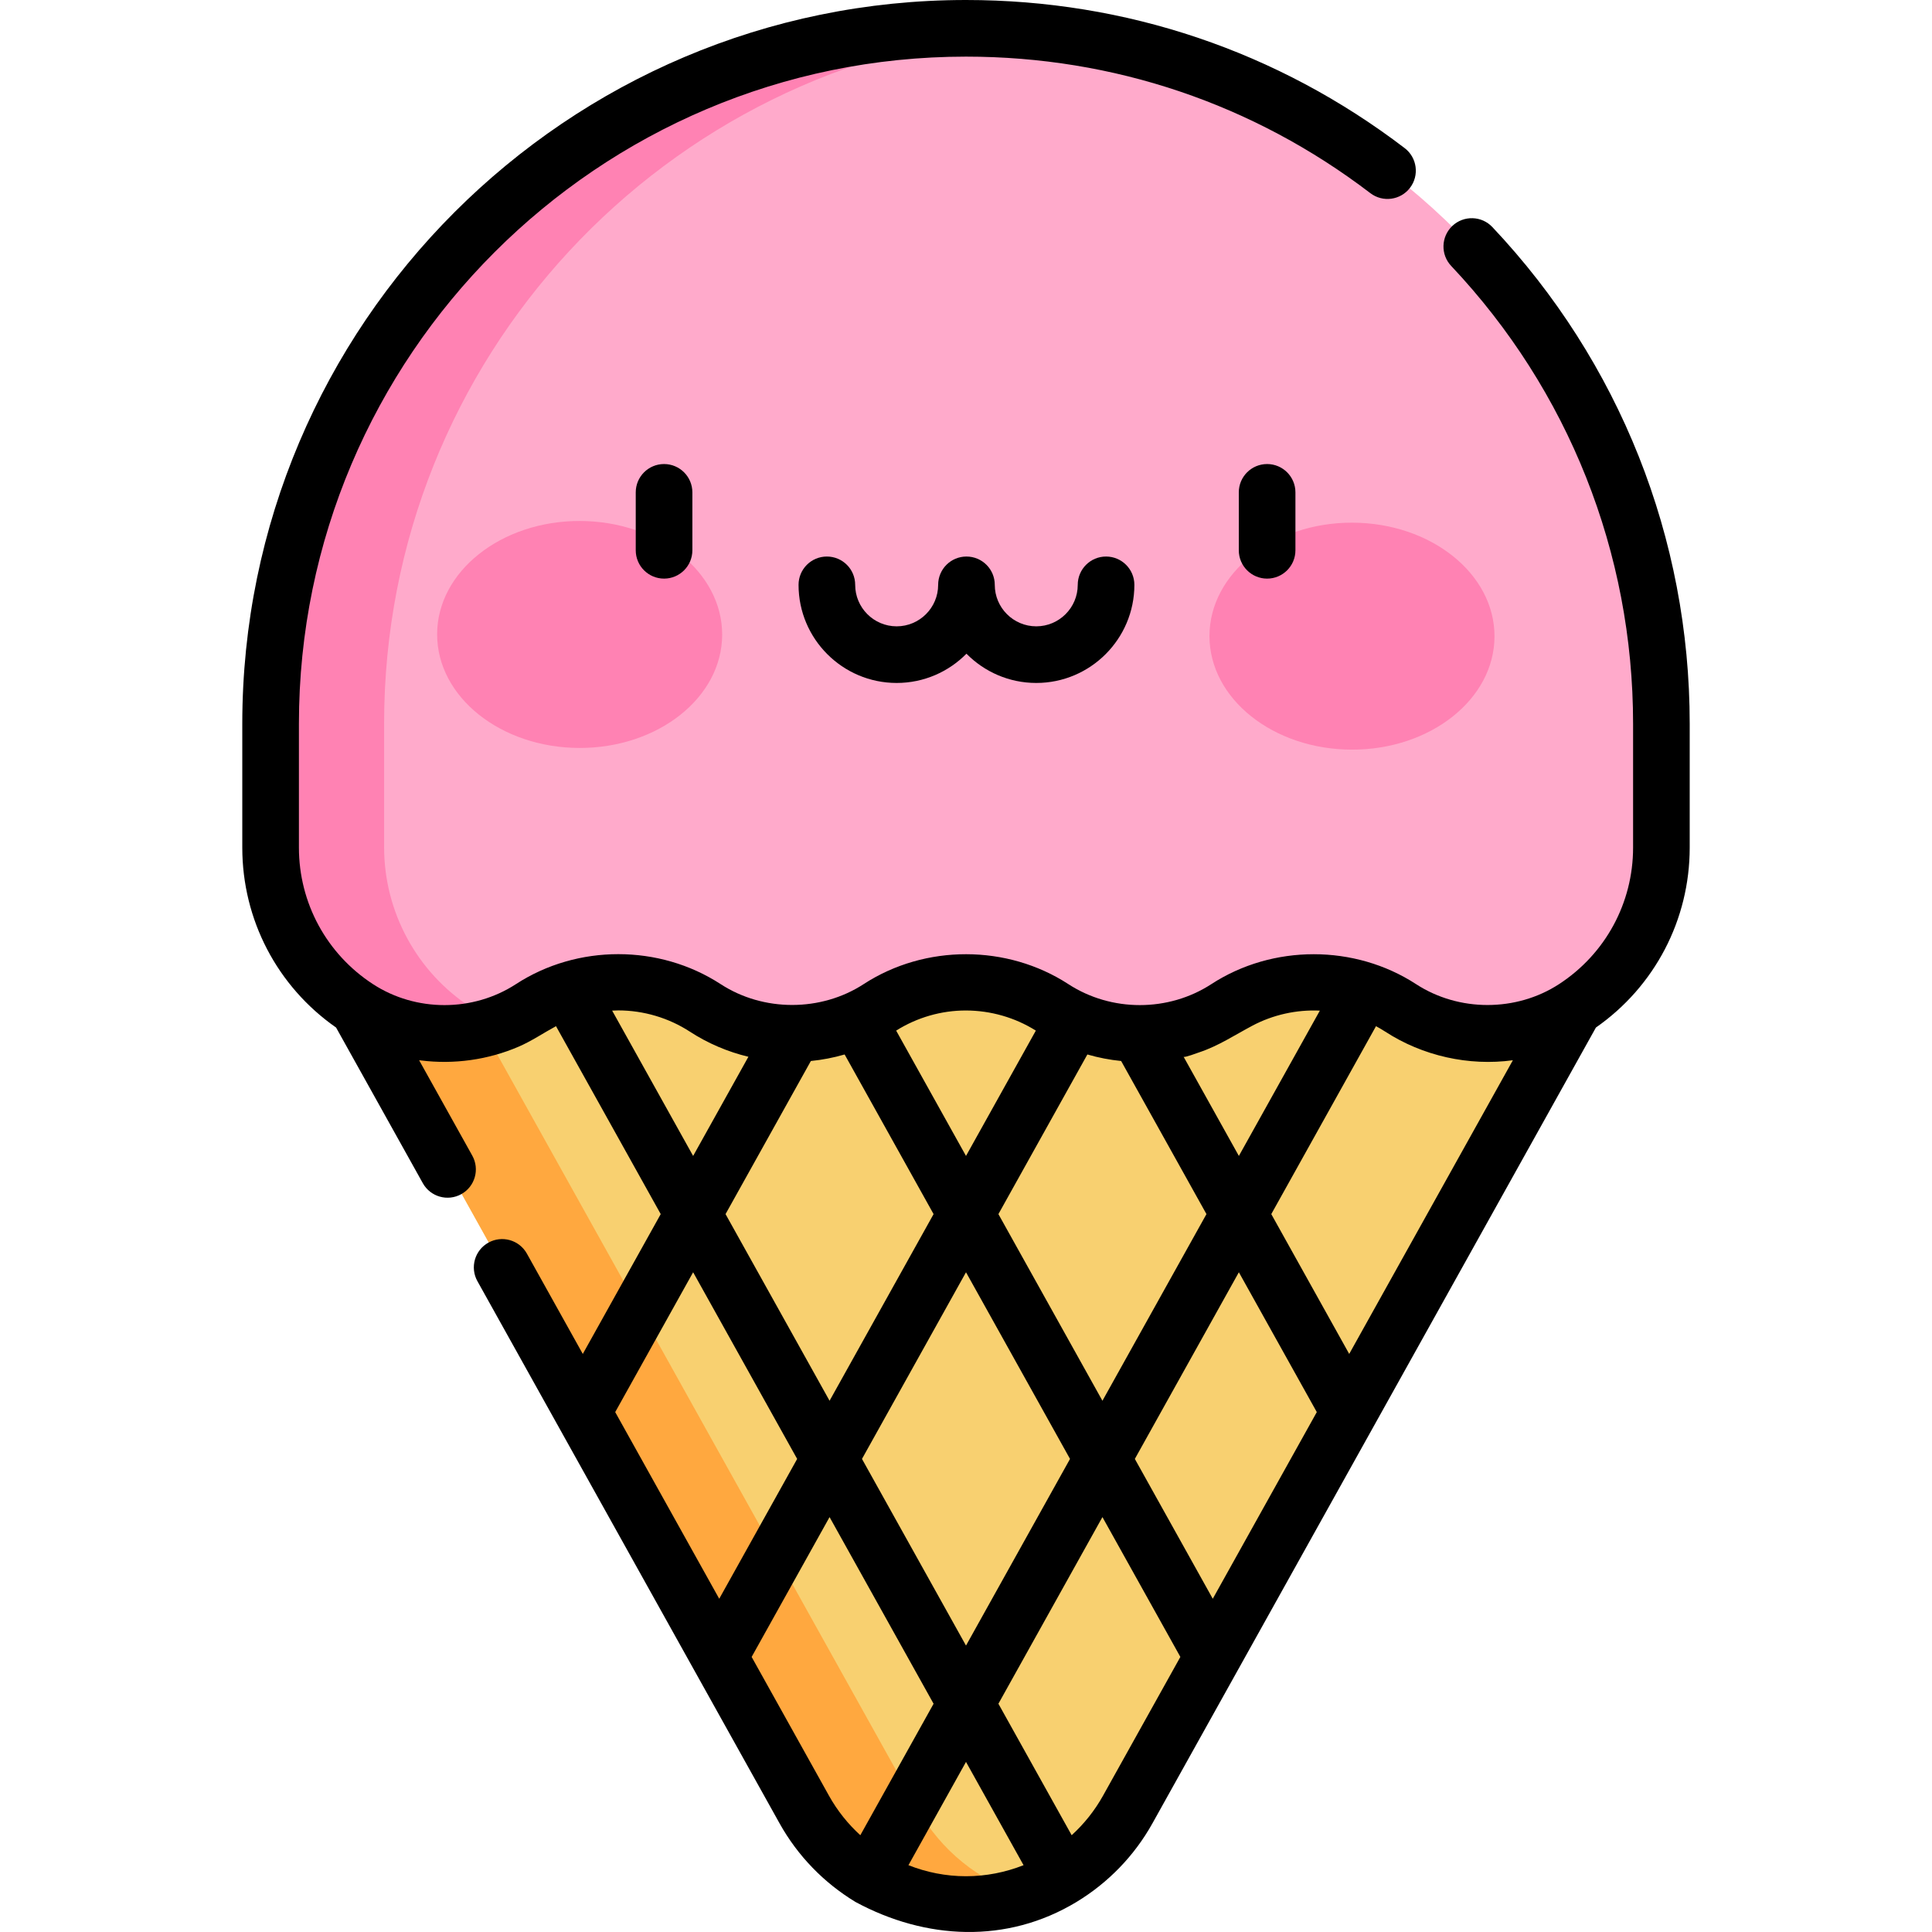 <svg id="Capa_1" enable-background="new 0 0 512 512" height="512" viewBox="0 0 512 512" width="512" xmlns="http://www.w3.org/2000/svg"><path d="m94.819 266.978 118.338 212.351c8.66 15.539 25.054 25.171 42.843 25.171 17.789 0 34.184-9.632 42.843-25.171l118.338-212.351-32.676-40.625h-251.195z" fill="#f8d070"/><path d="m243.157 479.329-118.338-212.351 38.491-40.625h-30l-38.491 40.625 118.338 212.351c8.66 15.539 25.054 25.171 42.843 25.171 5.173 0 10.219-.837 15-2.375-11.661-3.749-21.702-11.775-27.843-22.796z" fill="#ffa83f"/><path d="m256 7.5c-101.735 0-184.207 82.472-184.207 184.207v32.816c0 17.135 8.663 33.109 23.026 42.455 13.999 9.11 32.053 9.11 46.052 0 13.999-9.11 32.053-9.11 46.052 0s32.053 9.11 46.052 0c13.999-9.11 32.053-9.11 46.052 0 13.999 9.11 32.053 9.11 46.052 0s32.053-9.11 46.052 0c13.999 9.11 32.053 9.11 46.052 0 14.362-9.346 23.026-25.32 23.026-42.455v-32.816c-.002-101.735-82.474-184.207-184.209-184.207z" fill="#ffaacb"/><g fill="#ff82b3"><path d="m124.819 266.978c-14.362-9.346-23.026-25.32-23.026-42.455v-32.816c0-96.684 74.489-175.962 169.207-183.596-4.948-.399-9.949-.611-15-.611-101.735 0-184.207 82.472-184.207 184.207v32.816c0 17.135 8.663 33.109 23.026 42.455 11.443 7.447 25.593 8.798 38.026 4.071-2.777-1.056-5.47-2.408-8.026-4.071z"/><ellipse cx="153.643" cy="168.172" rx="30.076" ry="37.768" transform="matrix(.002 -1 1 .002 -14.866 321.447)"/><ellipse cx="358.357" cy="168.62" rx="30.076" ry="37.768" transform="matrix(.002 -1 1 .002 188.953 526.608)"/></g><path d="m168.478 130.479v15.355c0 4.144 3.359 7.503 7.503 7.503s7.503-3.359 7.503-7.503v-15.355c0-4.144-3.359-7.503-7.503-7.503-4.143 0-7.503 3.359-7.503 7.503z"/><path d="m328.294 130.479v15.355c0 4.144 3.359 7.503 7.503 7.503s7.503-3.359 7.503-7.503v-15.355c0-4.144-3.359-7.503-7.503-7.503s-7.503 3.359-7.503 7.503z"/><path d="m285.613 154.99c0 6.062-4.932 10.994-10.994 10.994s-10.994-4.932-10.994-10.994c0-4.144-3.359-7.503-7.503-7.503s-7.503 3.359-7.503 7.503c0 6.062-4.932 10.994-10.994 10.994s-10.994-4.932-10.994-10.994c0-4.144-3.359-7.503-7.503-7.503s-7.503 3.359-7.503 7.503c0 14.336 11.664 26 26 26 7.231 0 13.779-2.97 18.497-7.75 4.717 4.781 11.266 7.75 18.497 7.75 14.337 0 26.001-11.664 26.001-26 0-4.144-3.359-7.503-7.503-7.503-4.144-.001-7.504 3.359-7.504 7.503z"/><path d="m384.889 59.872c-3.014 2.845-3.151 7.594-.306 10.607 31.084 32.934 48.202 76.017 48.202 121.312v32.83c0 14.661-7.336 28.188-19.625 36.185-11.331 7.373-26.551 7.378-37.887 0-16.235-10.564-38.004-10.575-54.257 0-11.386 7.409-26.505 7.406-37.887 0-16.157-10.514-37.921-10.63-54.257 0-11.305 7.356-26.569 7.365-37.887 0-16.274-10.589-37.972-10.597-54.257 0-11.389 7.411-26.505 7.407-37.889-.001-12.287-7.997-19.623-21.523-19.623-36.184v-32.83c0-97.479 79.305-176.784 176.785-176.784 39.091 0 76.143 12.51 107.151 36.177 3.293 2.515 8.003 1.883 10.517-1.412 2.514-3.294 1.882-8.003-1.412-10.517-33.647-25.681-73.847-39.255-116.257-39.255-105.754 0-191.791 86.037-191.791 191.791v32.83c0 19.116 9.256 36.801 24.856 47.689l22.985 41.245c2.017 3.619 6.587 4.919 10.207 2.902s4.919-6.587 2.902-10.207l-14.086-25.277c.147.02.294.031.441.05 8.763 1.109 17.859-.157 25.969-3.661 3.397-1.468 6.565-3.631 9.863-5.414l27.753 49.801-20.652 37.058-14.817-26.587c-2.017-3.62-6.587-4.919-10.207-2.902s-4.919 6.587-2.902 10.207l80.063 143.668c4.843 8.691 11.8 15.778 20.017 20.778.041.024.079.052.135.082 18.593 10.035 40.09 11.146 58.542-.006.041-.023.077-.05.117-.073 8.219-5 15.178-12.088 20.022-20.781l117.518-210.883c15.6-10.888 24.856-28.573 24.856-47.689v-32.83c0-49.14-18.572-95.881-52.296-131.612-2.843-3.014-7.592-3.15-10.606-.307zm-67.094 219.011c5.111-1.702 9.367-4.554 14.071-7.051 5.48-2.909 11.714-4.297 17.907-4.005l-21.46 38.509s-14.645-26.28-14.646-26.282c.189.295 3.8-1.062 4.128-1.171zm3.602 144.805-20.652-37.059 27.567-49.467 20.652 37.058zm-29.241-52.472-27.566-49.466 23.575-42.304c2.934.853 5.93 1.428 8.948 1.729l22.611 40.574zm-36.155-103.424c6.531.014 12.982 1.85 18.508 5.331l-18.509 33.213s-18.508-33.213-18.508-33.213c5.533-3.485 11.968-5.345 18.509-5.331zm-41.113 13.383c3.018-.301 6.013-.876 8.948-1.729l23.574 42.303-27.566 49.467-27.567-49.467zm41.112 55.988 27.566 49.467-27.566 49.466-27.566-49.467zm-93.773-69.337c.543-.026 1.086-.058 1.63-.058 6.684 0 13.34 1.971 18.943 5.616 4.844 3.152 10.104 5.37 15.535 6.669l-14.647 26.282zm21.461 69.337 27.567 49.467-20.652 37.058-27.567-49.467zm15.504 101.939 20.652-37.058 27.566 49.467-19.415 34.838c-3.266-2.977-6.089-6.487-8.303-10.461zm41.555 55.191 15.253-27.37 15.253 27.37c-4.785 1.891-9.943 2.926-15.252 2.926-5.31 0-10.468-1.035-15.254-2.926zm51.561-18.406c-2.215 3.974-5.038 7.484-8.304 10.461l-19.414-34.838 27.566-49.467 20.652 37.059zm65.246-117.08-20.652-37.058 27.753-49.801c.824.446 1.638.919 2.432 1.436 9.893 6.435 22.145 9.184 33.841 7.59z"/></svg>